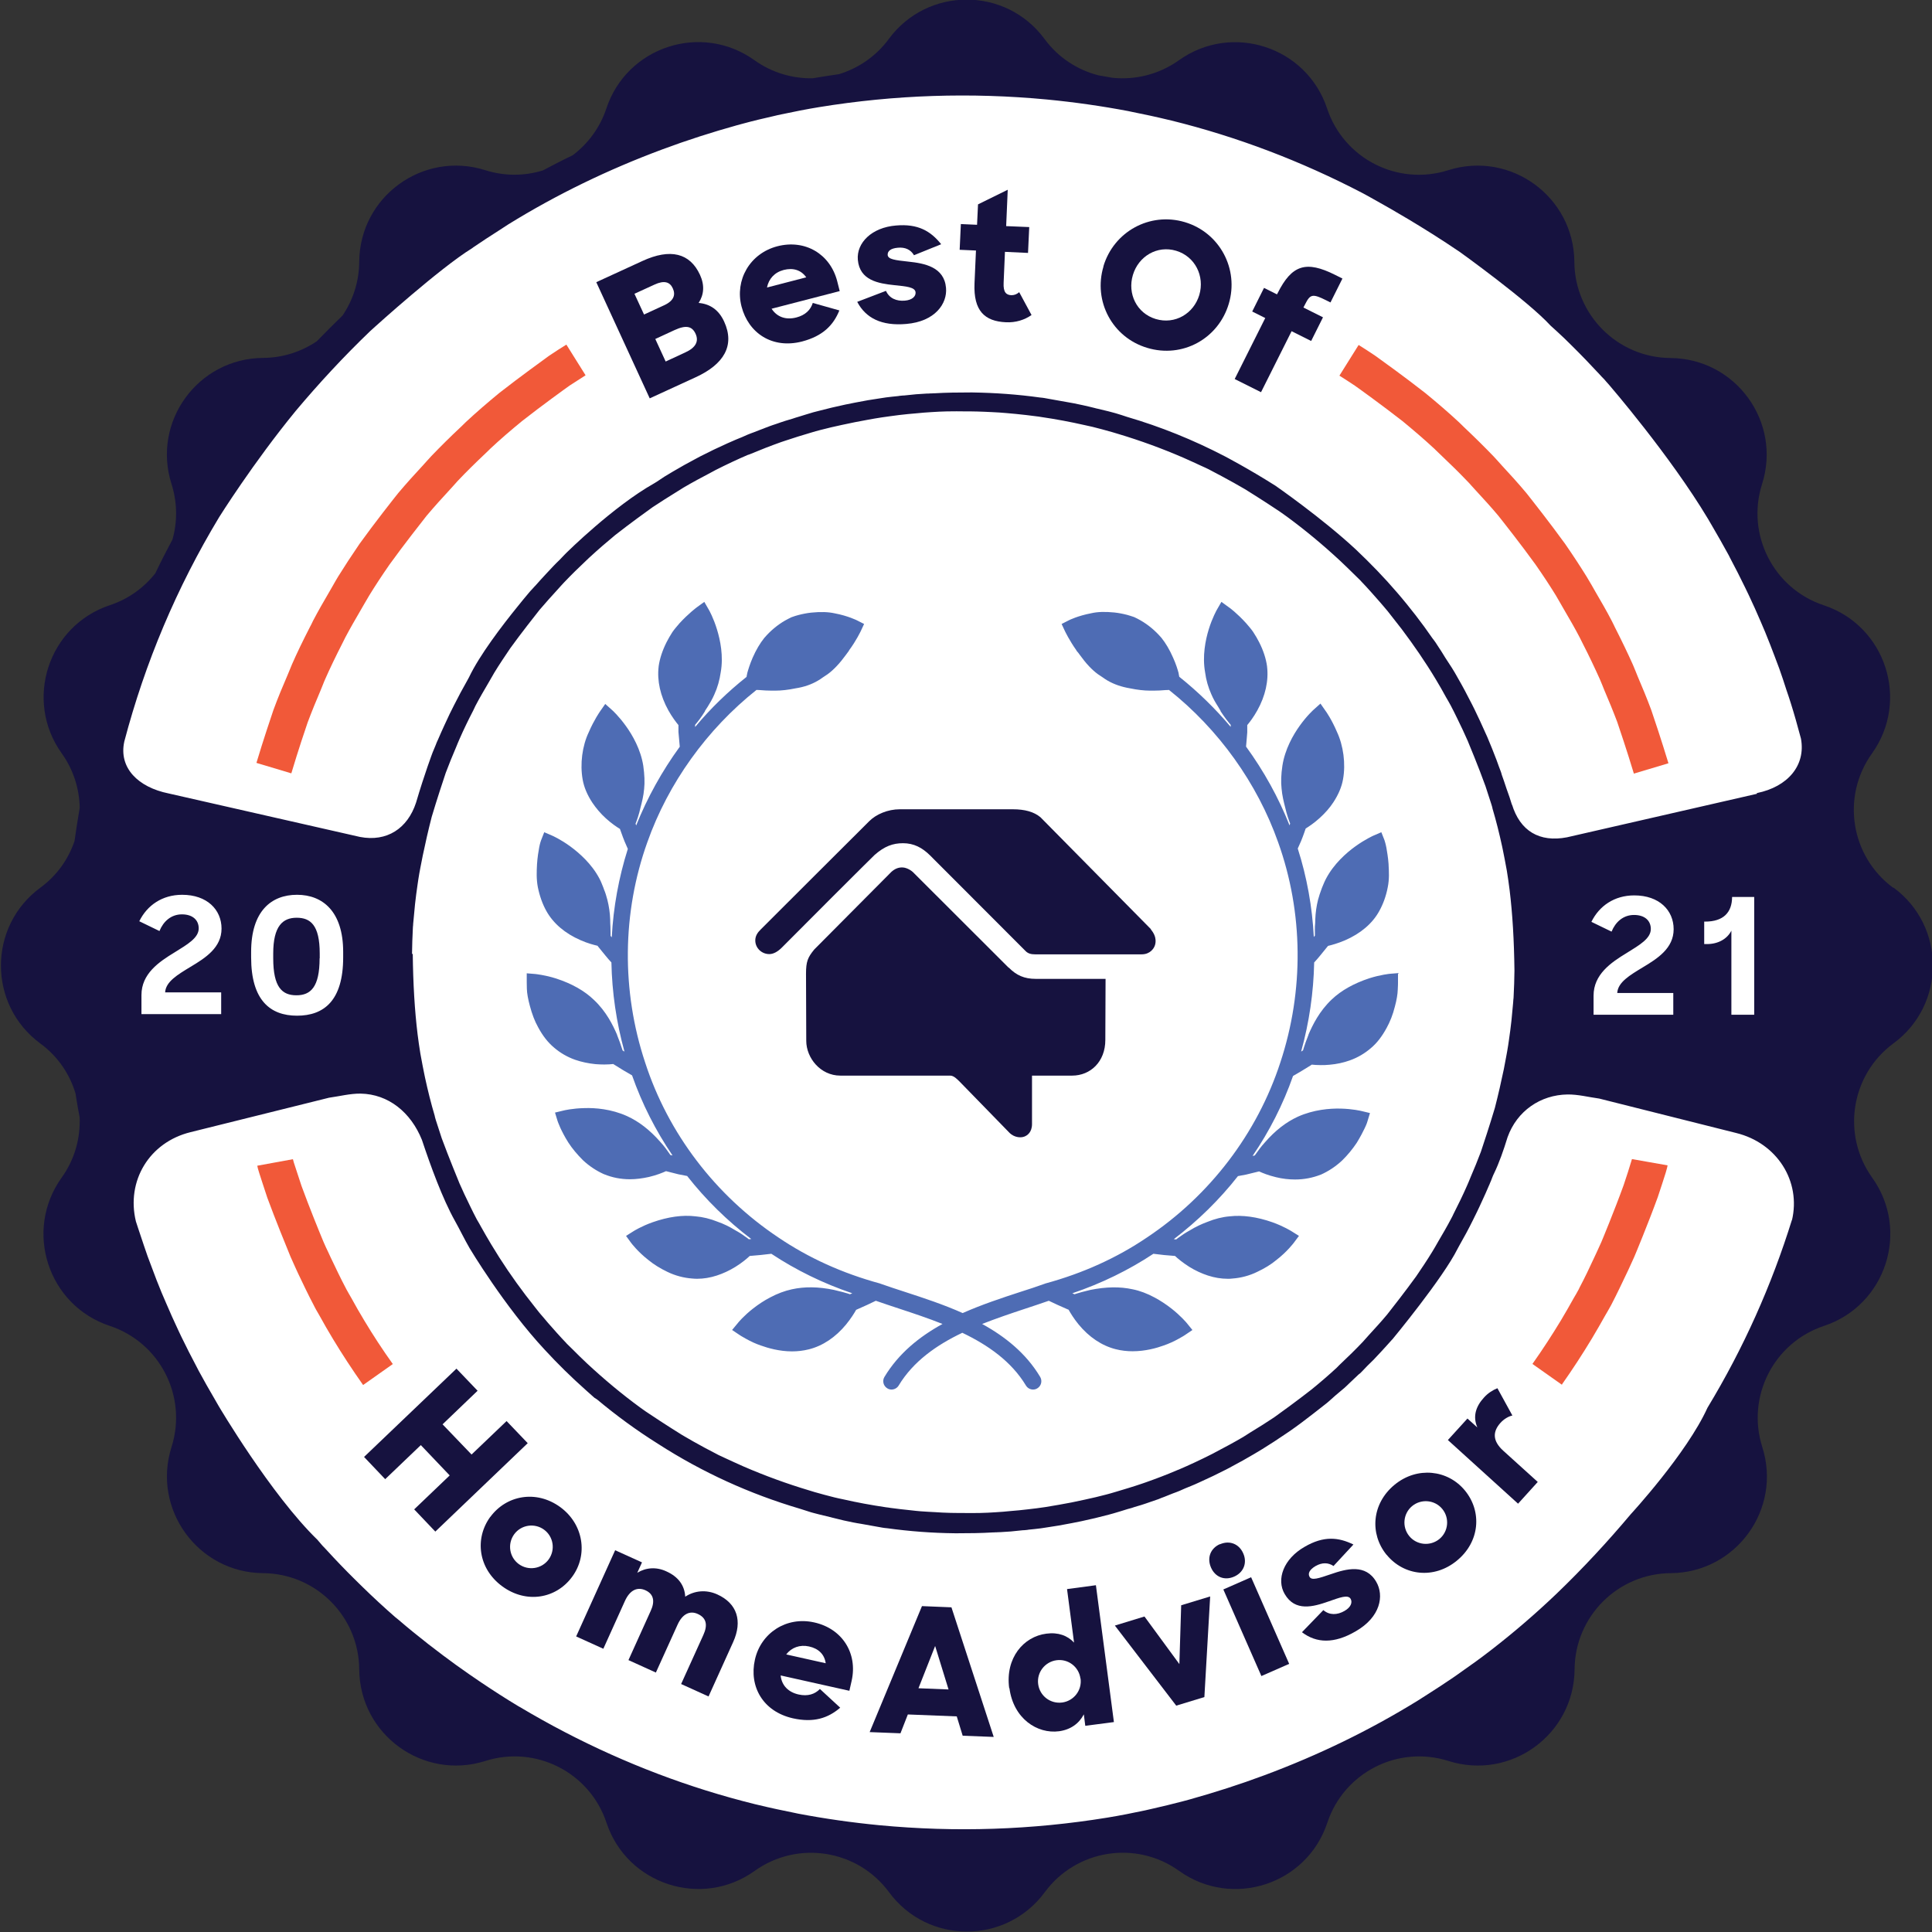 <svg xmlns="http://www.w3.org/2000/svg" id="Layer_2" viewBox="0 0 159.95 159.95"><rect x="0" y="0" width="159.95" height="159.95" fill="#333333" stroke="none"/><g id="Layer_1-2"><path d="m151.86,79.58c0,39.83-32.29,72.11-72.11,72.11S7.63,119.41,7.63,79.58,39.92,7.47,79.75,7.47s72.11,32.29,72.11,72.11" style="fill:#fff;"></path><path d="m54.25,28.06l.86,1.87,1.62-.75c.9-.41,1.13-.94.86-1.54-.28-.61-.75-.77-1.75-.31l-1.58.73Zm-1.72-3.73l.79,1.71,1.67-.77c.82-.38.95-.88.71-1.4-.24-.53-.71-.68-1.51-.31l-1.66.76Zm-3.16-.97l3.81-1.75c2.32-1.07,3.94-.66,4.77,1.14.4.87.33,1.65-.11,2.33.93.08,1.66.56,2.11,1.54.92,2-.04,3.55-2.35,4.61l-3.81,1.75-4.42-9.61Z" style="fill:#16123f;"></path><path d="m63.51,23.8l3.24-.84c-.43-.61-1.09-.81-1.87-.61-.76.2-1.24.74-1.38,1.45m-2.11,1.57c-.56-2.18.68-4.38,2.96-4.98,2.32-.6,4.38.65,4.96,2.88l.21.83-5.64,1.46c.45.69,1.19.95,2.06.72.73-.19,1.17-.62,1.35-1.2l2.2.62c-.5,1.24-1.38,2.12-3.08,2.57-2.47.64-4.45-.69-5.02-2.9" style="fill:#16123f;"></path><path d="m70.97,24.99l2.38-.91c.27.62.88.87,1.56.81.62-.05.92-.36.89-.69-.04-.43-.77-.49-1.74-.59-1.35-.14-2.89-.4-3.04-2.1-.12-1.4,1.15-2.68,3.16-2.84,1.82-.16,2.87.46,3.74,1.55l-2.25.91c-.27-.46-.73-.68-1.34-.62-.59.05-.86.28-.84.6.03.36.61.43,1.71.55,1.34.14,2.97.44,3.12,2.17.12,1.3-.9,2.79-3.29,2.99-2.05.18-3.35-.49-4.05-1.81" style="fill:#16123f;"></path><path d="m79.54,18.55l1.35.06.08-1.69,2.46-1.21-.13,3.01,1.91.08-.1,2.14-1.91-.09-.11,2.56c-.04.8.22,1.01.64,1.03.23,0,.44-.07.65-.25l1.02,1.89c-.58.41-1.32.64-2.12.6-1.74-.08-2.7-.92-2.6-3.23l.12-2.71-1.35-.06.1-2.14Z" style="fill:#16123f;"></path><path d="m99.29,24.42c.46-1.56-.35-3.19-1.92-3.66-1.57-.47-3.12.46-3.58,2.01-.46,1.54.31,3.16,1.89,3.64,1.6.48,3.15-.45,3.61-1.99m-7.94-2.37c.86-2.88,3.85-4.52,6.74-3.66,2.89.86,4.5,3.89,3.64,6.76-.86,2.89-3.83,4.53-6.75,3.65-2.89-.86-4.49-3.87-3.62-6.75" style="fill:#16123f;"></path><path d="m104.64,23.83l1.08.54.05-.09c1.18-2.36,2.36-2.73,4.77-1.52l.6.3-.99,1.98-.36-.18c-1.14-.57-1.32-.5-1.74.33l-.14.27,1.62.81-.98,1.96-1.62-.81-2.53,5.05-2.18-1.09,2.53-5.05-1.08-.54.98-1.96Z" style="fill:#16123f;"></path><polygon points="37.23 122.15 34.84 119.64 31.89 122.46 30.14 120.62 37.79 113.31 39.54 115.14 36.64 117.92 39.04 120.42 41.94 117.65 43.69 119.48 36.04 126.8 34.29 124.96 37.23 122.15" style="fill:#16123f;"></polygon><path d="m45.42,129.11c.58-.8.4-1.9-.38-2.47-.78-.57-1.89-.41-2.47.38-.58.8-.4,1.9.38,2.47.78.57,1.89.41,2.47-.38m-4.83-3.52c1.33-1.81,3.81-2.26,5.79-.82,1.94,1.42,2.32,3.96.99,5.77-1.33,1.82-3.8,2.25-5.79.79-1.98-1.45-2.31-3.94-.99-5.75" style="fill:#16123f;"></path><path d="m50.92,128.34l2.23,1.01-.39.86c.72-.44,1.58-.5,2.4-.12,1.01.45,1.52,1.18,1.57,2.1.77-.51,1.74-.6,2.65-.19,1.66.75,2.1,2.21,1.32,3.94l-2.04,4.51-2.27-1.03,1.84-4.06c.37-.81.27-1.41-.46-1.74-.63-.29-1.26-.04-1.68.9l-1.79,3.95-2.27-1.03,1.84-4.07c.37-.8.25-1.4-.43-1.71-.66-.3-1.29-.04-1.71.9l-1.78,3.94-2.25-1.02,3.23-7.14Z" style="fill:#16123f;"></path><path d="m65.09,136.97l3.27.73c-.1-.74-.6-1.22-1.38-1.39-.76-.17-1.45.09-1.89.66m-2.59.43c.49-2.2,2.6-3.6,4.91-3.08,2.34.52,3.6,2.57,3.1,4.82l-.19.84-5.69-1.27c.08.82.63,1.39,1.5,1.58.74.16,1.33-.02,1.75-.46l1.68,1.55c-1.01.87-2.2,1.26-3.91.88-2.49-.56-3.65-2.64-3.15-4.86" style="fill:#16123f;"></path><path d="m76.04,139.77l2.49.1-1.11-3.6-1.38,3.5Zm.29-6.8l2.44.1,3.5,10.73-2.57-.1-.49-1.6-4.05-.16-.61,1.56-2.55-.1,4.33-10.43Z" style="fill:#16123f;"></path><path d="m89.45,138.97c-.13-.98-1.02-1.65-1.98-1.52-.96.13-1.65,1.01-1.52,1.98.13.98,1.02,1.65,1.99,1.52.96-.13,1.65-1.01,1.52-1.98m-5.91.79c-.33-2.5,1.19-4.27,3.08-4.51.98-.13,1.75.16,2.29.74l-.58-4.43,2.39-.32,1.49,11.33-2.37.31-.12-.95c-.4.77-1.1,1.27-2.05,1.4-1.81.24-3.78-1.05-4.11-3.57" style="fill:#16123f;"></path><polygon points="92.3 134.58 94.75 133.83 97.64 137.77 97.79 132.9 100.19 132.17 99.71 140.5 97.38 141.21 92.3 134.58" style="fill:#16123f;"></polygon><path d="m101.28,131.59l2.3-1.01,3.15,7.17-2.3,1.01-3.15-7.17Zm-.28-3.74c.8-.35,1.59-.03,1.93.76.34.77.04,1.57-.76,1.92-.8.35-1.57.03-1.91-.75-.35-.8-.05-1.59.73-1.94" style="fill:#16123f;"></path><path d="m107.79,135.13l1.77-1.83c.51.44,1.16.41,1.75.07.54-.31.67-.71.51-1-.22-.38-.9-.11-1.82.21-1.28.45-2.78.87-3.64-.61-.71-1.21-.1-2.91,1.65-3.91,1.58-.92,2.79-.8,4.04-.19l-1.65,1.78c-.44-.3-.95-.3-1.48,0-.51.3-.66.62-.5.9.18.31.73.13,1.78-.23,1.27-.44,2.87-.87,3.74.64.66,1.13.37,2.91-1.71,4.1-1.78,1.04-3.24.98-4.43.08" style="fill:#16123f;"></path><path d="m119.41,124.93c-.62-.76-1.74-.86-2.49-.25-.75.61-.87,1.73-.25,2.49.62.76,1.74.86,2.49.25.75-.61.87-1.73.25-2.49m-4.61,3.8c-1.42-1.74-1.24-4.25.66-5.81,1.86-1.53,4.41-1.25,5.83.49s1.23,4.24-.68,5.8c-1.89,1.55-4.39,1.25-5.81-.49" style="fill:#16123f;"></path><path d="m119.87,119.22l1.62-1.78.82.74c-.39-.9-.14-1.73.55-2.48.34-.38.74-.62,1.11-.77l1.24,2.26c-.29.06-.68.27-.98.6-.64.71-.7,1.48.23,2.32l2.85,2.58-1.63,1.8-5.8-5.26Z" style="fill:#16123f;"></path><path d="m83.5,80.11l-7.82-7.81c-.22-.25-.6-.45-.9-.48-.41-.04-.74.14-.99.37l-6.38,6.42c-.54.66-.68,1-.68,2.01l.02,5.55c0,1.41,1.17,2.88,2.82,2.88h9.1c.3,0,.59.31.81.53l4.12,4.23c.35.33.85.42,1.2.29.24-.09.64-.35.64-1.04v-4.01s3.32,0,3.32,0c1.52,0,2.75-1.15,2.75-2.95l.02-5.06s-5.79,0-5.79,0c-.93,0-1.59-.29-2.22-.93" style="fill:#16123f;"></path><path d="m95.29,76.93l-9.15-9.27c-.54-.45-1.29-.66-2.29-.66h-9.36c-.98,0-1.95.41-2.52.98,0,0-8.98,8.95-8.98,8.96-.28.27-.46.55-.46.92,0,.63.53,1.13,1.16,1.13.34,0,.7-.2,1.04-.54,1.07-1.09,7.53-7.54,7.68-7.67.82-.72,1.51-.97,2.35-.97.9,0,1.59.37,2.23,1l7.9,7.91c.22.24.5.29.81.29h8.82c.72,0,1.01-.52,1.07-.68.07-.16.25-.73-.32-1.39" style="fill:#16123f;"></path><path d="m115.8,80.56l-.73.06s-.76.07-1.7.37c-1.28.42-2.33,1.01-3.11,1.75-1.03.97-1.59,2.12-1.93,2.91v.02c-.18.46-.31.81-.39,1.08-.02.07-.04.14-.06.2l-.05.04s-.07.05-.11.07c.67-2.41,1.03-4.9,1.08-7.38.15-.16.31-.34.48-.55l.61-.75s.04-.05.06-.07c.3-.07.81-.21,1.4-.46,1.29-.56,2.27-1.39,2.83-2.41.32-.57.57-1.24.71-1.98.14-.68.1-1.31.07-1.86v-.05c-.04-.57-.13-1.06-.18-1.36-.07-.37-.15-.59-.16-.63l-.26-.66-.65.28s-.68.3-1.5.89c-.75.54-1.78,1.45-2.42,2.66-.14.26-.24.52-.34.76l-.04.11c-.11.29-.21.59-.29.89-.13.52-.21,1.06-.23,1.64,0,.2-.01.39-.03.59,0,.18-.01.35,0,.53,0,.08,0,.15,0,.21-.01.02-.03.04-.04.05l-.05.06c-.13-2.48-.57-4.95-1.33-7.32l.28-.63c.1-.24.18-.47.26-.69.03-.08.06-.17.09-.26.01-.03.02-.05.03-.08.26-.16.7-.45,1.17-.88.44-.4.82-.83,1.12-1.29.42-.64.69-1.28.8-1.91.23-1.28.03-2.78-.51-3.93-.43-1.01-.9-1.68-.92-1.7l-.44-.63-.57.51s-.57.51-1.15,1.33c-.54.75-1.22,1.94-1.43,3.3-.11.72-.13,1.36-.07,1.89.05.6.19,1.14.3,1.57.13.58.3,1.05.41,1.33,0,.02-.01.04-.02.06-.01.03-.02.06-.03.09-.91-2.3-2.13-4.5-3.6-6.52l.06-.69.04-.49v-.52s0-.08,0-.08c.2-.24.52-.65.83-1.21.67-1.2.95-2.46.81-3.63v-.02c-.09-.65-.31-1.32-.65-1.99-.14-.28-.31-.57-.5-.86-.17-.25-.36-.46-.52-.65l-.06-.07c-.74-.82-1.4-1.31-1.43-1.32l-.62-.45-.38.66s-.38.67-.67,1.62c-.27.88-.54,2.21-.3,3.55.08.63.26,1.25.52,1.83.16.38.36.71.54.99.08.13.15.25.22.37v.03c.33.51.64.9.84,1.13v.17c-1.28-1.52-2.71-2.91-4.26-4.15-.01-.08-.03-.16-.05-.26v-.03c-.08-.3-.22-.76-.46-1.29-.29-.66-.61-1.2-.97-1.65l-.02-.02c-.5-.58-1.07-1.05-1.69-1.41-.17-.1-.35-.19-.52-.27l-.05-.02c-.18-.06-.36-.12-.54-.17-.34-.09-.7-.16-1.06-.2-.78-.08-1.4-.06-1.92.06-1.11.21-1.84.57-1.87.59l-.59.3.28.6s.36.76.95,1.59v.02c.1.1.18.22.27.34.23.31.49.66.79.97.23.24.47.46.72.64.13.09.26.18.39.26.14.1.27.19.41.27.54.31,1.15.52,1.86.64.58.12,1.15.19,1.68.19.09,0,.17,0,.26,0,.34,0,.69-.02,1.04-.05.09,0,.17,0,.24-.01,4.11,3.26,7.31,7.72,9.04,12.62,2.08,5.8,2.15,12.27.18,18.22-1.91,5.86-5.82,11.01-11.04,14.49-2.49,1.69-5.32,2.97-8.41,3.81l-.05.02c-.64.23-1.33.46-2.06.69-1.5.49-3.14,1.03-4.74,1.74-1.59-.71-3.24-1.25-4.74-1.74-.73-.24-1.42-.46-2.06-.69l-.05-.02c-3.09-.84-5.92-2.12-8.41-3.81-5.21-3.48-9.13-8.62-11.03-14.49-1.97-5.94-1.9-12.41.18-18.22,1.73-4.9,4.94-9.36,9.04-12.62.07,0,.15,0,.24.01.35.03.7.05,1.04.05.09,0,.17,0,.26,0,.54,0,1.11-.07,1.69-.19.71-.11,1.32-.32,1.86-.64.13-.08.27-.16.41-.27.13-.08.26-.17.39-.26.25-.18.49-.4.72-.64.31-.32.57-.66.8-.97.09-.12.17-.23.25-.34v-.02c.61-.82.95-1.56.97-1.59l.28-.6-.59-.3s-.76-.38-1.84-.58c-.54-.12-1.16-.14-1.95-.06-.36.04-.72.11-1.06.2-.18.05-.36.1-.54.17l-.05.02c-.17.08-.34.17-.52.27-.62.36-1.19.83-1.69,1.41l-.02.02c-.36.45-.68.99-.97,1.65-.23.53-.37,1-.45,1.29v.03c-.03.1-.04.19-.05.26-1.55,1.23-2.99,2.62-4.26,4.15v-.11s0-.04,0-.07c.2-.23.51-.62.82-1.13v-.03c.08-.12.16-.25.24-.37.18-.29.37-.61.53-.98.27-.59.44-1.21.53-1.84.24-1.34-.04-2.67-.31-3.55-.29-.95-.65-1.59-.67-1.62l-.38-.66-.62.45s-.69.51-1.44,1.33l-.05.06c-.16.19-.35.4-.53.66-.18.28-.35.57-.49.85-.34.68-.56,1.35-.65,1.99v.02c-.14,1.17.14,2.42.81,3.63.31.55.63.97.83,1.21v.57s.11,1.22.11,1.22c-1.47,2.02-2.69,4.22-3.61,6.52,0-.03-.02-.05-.03-.08l-.02-.07c.11-.28.28-.74.41-1.33.11-.43.25-.96.3-1.55.06-.54.03-1.18-.07-1.9-.21-1.36-.89-2.54-1.43-3.29-.58-.81-1.12-1.31-1.15-1.33l-.57-.51-.44.63s-.49.7-.92,1.7c-.55,1.15-.74,2.65-.51,3.93.11.63.38,1.27.8,1.91.31.46.68.9,1.12,1.3.47.43.91.72,1.17.88l.03.09c.03.08.06.17.09.25.08.22.16.45.26.69l.27.62c-.75,2.37-1.2,4.83-1.33,7.32l-.05-.06s-.03-.04-.05-.06c0-.06,0-.13,0-.21,0-.17,0-.35-.01-.55-.01-.18-.02-.37-.02-.59-.02-.56-.1-1.1-.23-1.62-.08-.31-.17-.61-.29-.89l-.04-.12c-.1-.24-.19-.5-.33-.76-.64-1.22-1.67-2.12-2.42-2.67-.81-.59-1.47-.88-1.5-.89l-.65-.28-.26.66s-.1.26-.16.61c-.06.31-.14.8-.18,1.39v.03c-.03.55-.06,1.18.07,1.86.15.74.39,1.41.71,1.98.57,1.02,1.54,1.85,2.83,2.41.59.26,1.1.39,1.4.46.02.03.04.05.06.08l.61.75c.17.21.33.39.48.55.05,2.48.41,4.96,1.08,7.38-.03-.02-.07-.04-.1-.06l-.06-.04c-.01-.06-.03-.12-.06-.19-.08-.28-.21-.62-.39-1.08v-.02c-.34-.79-.9-1.94-1.93-2.9-.78-.75-1.83-1.34-3.12-1.76-.94-.3-1.67-.36-1.7-.37l-.73-.06v.73s0,.23.01.55c.01.38.1.87.25,1.42.18.68.4,1.26.68,1.76.38.71.81,1.26,1.31,1.68.52.45,1.11.79,1.76,1.02.52.18,1.09.3,1.68.36.26.02.51.03.73.03.31,0,.56-.02.74-.04l.08.05c.5.32,1.02.63,1.48.89.82,2.34,1.95,4.57,3.35,6.63l-.1-.02-.08-.02s-.07-.1-.11-.16c-.17-.25-.4-.57-.72-.92-.87-.99-1.77-1.69-2.76-2.14-1.31-.59-2.64-.69-3.52-.66-1,.02-1.7.19-1.73.2l-.71.17.21.69s.08.24.23.57c.13.28.35.73.67,1.23.33.51.75,1,1.2,1.45.52.49,1.13.89,1.76,1.17h.01c.66.27,1.37.41,2.12.41.51,0,1.04-.07,1.58-.19.63-.15,1.13-.35,1.41-.48l1.03.26.72.14c1.53,1.95,3.32,3.71,5.31,5.22-.07,0-.13.01-.2.02-.04-.03-.09-.07-.14-.11-.31-.23-.64-.45-.99-.64-.47-.29-.96-.53-1.45-.7-.62-.25-1.24-.4-1.84-.45-1.07-.13-2.27.04-3.55.49-.93.33-1.55.72-1.58.74l-.62.39.43.59s.53.71,1.4,1.39c.46.38,1.01.72,1.6,1,.64.31,1.35.5,2.06.55.13.01.26.02.39.02.54,0,1.09-.09,1.64-.27.52-.17,1.04-.41,1.54-.72.55-.34.96-.69,1.18-.9.6-.04,1.2-.11,1.79-.18,2.04,1.35,4.28,2.45,6.7,3.27-.04.02-.08.03-.12.05l-.07.03c-.05-.02-.12-.04-.18-.06-.25-.08-.57-.16-.95-.25l-.2-.05c-1.29-.27-2.43-.28-3.48-.05-.6.13-1.21.36-1.81.68-.48.25-.95.56-1.4.91-.78.61-1.25,1.18-1.26,1.2l-.48.58.63.42s.19.13.49.29c.42.24.86.44,1.28.58.56.2,1.5.48,2.56.48.45,0,.92-.05,1.4-.17,1.15-.29,2.21-1,3.08-2.06.4-.49.68-.94.83-1.21l.09-.04c.57-.25,1.12-.5,1.54-.71.63.22,1.29.44,1.99.67,1.12.37,2.33.77,3.53,1.25-1.91,1.05-3.63,2.43-4.81,4.39-.19.32-.09.74.24.94.11.07.23.1.35.1.23,0,.46-.12.59-.33,1.21-2.01,3.15-3.36,5.27-4.37,2.11,1.01,4.06,2.36,5.27,4.37.13.21.35.33.59.33.12,0,.24-.03.35-.1.32-.19.43-.61.24-.94-1.17-1.96-2.9-3.34-4.81-4.39,1.2-.47,2.41-.88,3.53-1.25.7-.23,1.36-.45,1.99-.67.42.2.97.46,1.56.71l.08.03c.15.27.42.72.82,1.21.87,1.06,1.93,1.77,3.08,2.06.47.12.95.17,1.4.17,1.06,0,2-.27,2.55-.47.44-.15.88-.35,1.29-.58.3-.16.47-.28.49-.29l.62-.42-.47-.58s-.49-.59-1.27-1.2c-.45-.35-.92-.66-1.39-.91-.61-.33-1.22-.56-1.82-.68-1.05-.23-2.19-.21-3.49.05l-.2.05c-.37.09-.69.17-.93.25-.07.02-.14.04-.19.06l-.05-.02s-.09-.04-.13-.06c2.42-.82,4.67-1.92,6.71-3.27.59.08,1.19.14,1.79.18.22.21.63.55,1.18.9.5.31,1.02.55,1.54.72.55.18,1.1.27,1.64.27.13,0,.26,0,.39-.02.71-.05,1.42-.24,2.05-.55.6-.28,1.16-.62,1.6-.99.89-.69,1.4-1.38,1.42-1.4l.44-.59-.62-.39s-.65-.41-1.58-.74c-1.28-.45-2.48-.61-3.53-.49-.61.05-1.24.21-1.85.46-.49.18-.98.41-1.45.7-.35.19-.68.41-.99.64-.05.04-.1.08-.14.11-.07,0-.13-.01-.2-.02,1.99-1.52,3.78-3.27,5.31-5.22l.69-.13.98-.24.08-.02c.28.13.77.33,1.4.48.53.13,1.06.19,1.58.19.75,0,1.46-.14,2.12-.4h.01c.63-.28,1.24-.68,1.77-1.18.45-.44.86-.94,1.2-1.45.3-.49.53-.93.66-1.21.16-.33.23-.55.23-.57l.21-.69-.71-.17s-.73-.18-1.73-.2c-.88-.02-2.21.08-3.53.67-.98.45-1.88,1.15-2.74,2.14-.32.35-.55.68-.72.92-.04.06-.08.11-.11.15l-.18.04c1.4-2.05,2.53-4.28,3.35-6.62.45-.26.98-.57,1.48-.89l.07-.05c.18.02.43.04.74.04.22,0,.46,0,.73-.03.59-.05,1.15-.17,1.68-.36.65-.23,1.24-.58,1.75-1.02.5-.42.92-.97,1.3-1.67.28-.51.51-1.08.68-1.76.15-.55.23-1.04.24-1.4.02-.34.02-.55.02-.57v-.73Z" style="fill:#4e6cb4;"></path><path d="m24.1,64.02l-2.87-.86c.57-1.91,1.22-3.82,1.4-4.36.38-1.04.78-1.99,1.16-2.87l.15-.36c.08-.19.15-.38.23-.56.42-.96.9-1.95,1.5-3.12l.1-.19c.05-.1.1-.21.15-.31.43-.82.89-1.62,1.36-2.42l.31-.54c.14-.24.27-.48.42-.72.51-.82,1.07-1.68,1.76-2.69,1.26-1.75,2.77-3.66,3.2-4.2.72-.85,1.41-1.61,2.06-2.31l.26-.29c.13-.15.27-.3.41-.45.73-.76,1.53-1.56,2.47-2.44l.41-.4c.84-.78,1.74-1.56,2.76-2.4,1.75-1.37,3.73-2.79,4.11-3.07.5-.34.97-.64,1.44-.93l1.59,2.54c-.44.28-.88.56-1.32.85-.34.24-2.27,1.63-3.94,2.94-.95.78-1.81,1.52-2.6,2.26l-.39.38c-.9.85-1.67,1.61-2.35,2.33-.11.12-.22.24-.33.37l-.3.33c-.62.67-1.29,1.41-1.94,2.18-.39.5-1.86,2.36-3.07,4.04-.65.94-1.18,1.75-1.66,2.53-.13.21-.25.42-.37.63l-.33.57c-.44.76-.88,1.51-1.29,2.29l-.24.48c-.57,1.12-1.03,2.07-1.43,2.98-.07.15-.13.31-.19.46l-.17.42c-.36.85-.74,1.76-1.09,2.7-.17.49-.8,2.36-1.35,4.21" style="fill:#f15939;"></path><path d="m30.05,114.65c-.88-1.25-1.72-2.53-2.48-3.79-.39-.65-.77-1.3-1.13-1.96l-.15-.26c-.09-.15-.18-.31-.26-.47l-.06-.12c-.46-.87-.88-1.76-1.3-2.64l-.22-.48c-.13-.29-.26-.58-.39-.87l-.05-.12c-.34-.83-1.21-2.96-1.88-4.78-.29-.86-.51-1.57-.66-2.02l-.12-.4c-.02-.08-.04-.17-.05-.23l2.95-.54.08.29c.14.43.36,1.11.63,1.92.63,1.73,1.48,3.82,1.82,4.63.14.33.27.6.4.87l.18.39c.43.9.83,1.75,1.26,2.56l.05.1c.08.14.16.28.23.41l.18.31c.35.65.71,1.26,1.08,1.88.72,1.2,1.51,2.41,2.36,3.6l-2.45,1.73Z" style="fill:#f15939;"></path><path d="m135.26,64.02c-.56-1.86-1.19-3.72-1.37-4.25-.34-.9-.72-1.82-1.08-2.66l-.16-.4c-.06-.16-.13-.32-.2-.48-.41-.91-.87-1.89-1.43-2.98l-.24-.48c-.41-.79-.86-1.56-1.31-2.33l-.31-.54c-.12-.21-.24-.42-.36-.62-.48-.78-1.03-1.62-1.68-2.55-1.19-1.65-2.66-3.51-3.08-4.04-.57-.68-1.18-1.35-1.91-2.14l-.3-.33c-.11-.13-.22-.25-.34-.37-.69-.72-1.44-1.46-2.35-2.32-.09-.08-.18-.17-.27-.26l-.1-.1c-.82-.76-1.68-1.5-2.65-2.3-1.64-1.28-3.58-2.68-3.95-2.94-.4-.27-.84-.55-1.28-.83l1.59-2.54c.47.29.94.6,1.4.91.57.41,2.45,1.76,4.12,3.07,1.05.86,1.95,1.64,2.78,2.41l.41.4c.94.89,1.75,1.69,2.47,2.44.14.15.27.3.41.45l.26.29c.66.71,1.36,1.48,2.03,2.28.46.58,1.96,2.48,3.21,4.21.7,1.01,1.27,1.89,1.78,2.71.14.24.28.48.42.71l.29.51c.46.79.94,1.61,1.38,2.46.05.11.11.21.16.32l.09.19c.58,1.14,1.07,2.16,1.5,3.12.08.19.16.38.24.58l.14.35c.37.87.77,1.82,1.14,2.82.2.58.84,2.49,1.42,4.4l-2.87.86Z" style="fill:#f15939;"></path><path d="m129.32,114.65l-2.45-1.73c.85-1.2,1.64-2.42,2.36-3.61.36-.61.72-1.22,1.07-1.86l.2-.34c.07-.12.14-.25.21-.38l.06-.13c.43-.81.84-1.67,1.24-2.54l.15-.32c.14-.3.27-.6.41-.9.02-.04,1.08-2.59,1.85-4.72.26-.77.48-1.46.61-1.9l.08-.26,2.95.52c-.01.07-.03.15-.05.23l-.11.39c-.15.47-.37,1.17-.65,2-.81,2.23-1.9,4.84-1.91,4.86l-.06.14c-.11.25-.25.56-.4.88l-.14.3c-.44.92-.87,1.84-1.33,2.72l-.07.13c-.09.16-.17.31-.26.46l-.17.29c-.36.65-.74,1.3-1.12,1.94-.76,1.26-1.59,2.54-2.48,3.8" style="fill:#f15939;"></path><path d="m26.47,79.34v-.4c0-2.36-.77-2.96-1.91-2.96s-1.94.67-1.94,2.96v.4c0,2.4.74,3.06,1.92,3.06s1.92-.68,1.92-3.06" style="fill:#16123f;"></path><path d="m145.45,65.72l-15.72,3.6c-2.28.44-3.89-.52-4.56-2.74l.02.1c-.13-.44-.29-.91-.47-1.4,0-.02-.01-.04-.02-.06-.12-.38-.25-.74-.38-1.11,0,0,0-.01,0-.02-.02-.06-.04-.13-.06-.19-.06-.17-.13-.33-.19-.5,0-.02-.01-.04-.02-.06-.05-.15-.1-.29-.16-.44-.24-.64-.5-1.27-.76-1.89-.05-.11-.1-.22-.15-.33-.29-.66-.59-1.3-.9-1.94-.07-.14-.13-.27-.2-.4-.39-.77-.79-1.53-1.22-2.27-.26-.48-.61-1.03-1-1.61-.12-.18-.22-.37-.34-.55-.08-.12-.15-.23-.23-.35-.08-.12-.16-.25-.24-.37-.08-.12-.17-.23-.26-.35-.44-.64-.9-1.27-1.38-1.89-.24-.31-.49-.61-.73-.92-.27-.33-.54-.66-.82-.98-1.07-1.25-2.21-2.42-3.39-3.54-2.81-2.62-6.68-5.3-6.68-5.3-2.26-1.43-4.22-2.45-4.22-2.45-2.58-1.34-5.27-2.43-8.07-3.25-.3-.1-.6-.2-.91-.29-.06-.02-.12-.03-.18-.05-.15-.04-.3-.08-.45-.12-.32-.08-.64-.15-.96-.23-.04,0-.08-.02-.12-.03-.34-.08-.67-.17-1.01-.24-.25-.05-.5-.11-.76-.16-.22-.04-.45-.08-.67-.12-.4-.07-.79-.14-1.18-.21-.2-.03-.41-.08-.61-.11-.11-.02-.23-.03-.34-.04-1.86-.26-3.72-.39-5.59-.42-.07,0-.13,0-.19,0,0,0,0,0-.01,0-.99,0-1.98.01-2.97.07-.07,0-.14,0-.21.01-.09,0-.17,0-.26.01-.09,0-.18,0-.27.01-.26.02-.51.03-.77.05-.33.03-.65.07-.98.1-.09,0-.19.01-.28.02-.07,0-.15.02-.22.03-.33.04-.67.06-1,.11-.15.02-.3.05-.46.07-.7.1-1.41.22-2.1.36-.27.05-.54.11-.8.16-.76.16-1.51.34-2.27.54-.13.03-.26.07-.39.1-.39.11-.78.24-1.18.36-.1.03-.2.06-.3.09-.09.03-.18.06-.27.09-.18.06-.36.1-.54.16-.26.08-.51.17-.77.26-.2.07-.41.13-.61.21-.01,0-.03.01-.04.02-.03,0-.05.02-.08.03-.06.02-.11.04-.17.06-.15.06-.29.12-.44.17-.17.06-.34.14-.51.2-.18.07-.37.13-.55.21-.15.06-.3.13-.45.2-.16.07-.33.13-.49.2-.24.1-.47.2-.71.31-.76.34-1.51.7-2.25,1.08-.14.07-.27.15-.41.22-.63.33-1.25.68-1.86,1.04-.24.14-.47.28-.7.42-.29.18-.56.39-.86.56-3.37,1.9-7.23,5.72-7.23,5.72-.13.12-.24.25-.37.38-.08.08-.15.16-.23.24-.17.17-.35.33-.51.51-.2.21-.4.42-.6.64-.3.32-.59.64-.88.97-.02.02-.05.05-.07.07,0,0-.06.07-.18.2-.05.06-.11.12-.16.17-.06.07-.11.13-.17.2-.3.35-.59.71-.88,1.07-1.3,1.6-3.17,4.05-4.04,5.88-.04.08-.08.16-.13.24-.39.68-.76,1.38-1.12,2.09-.12.23-.23.47-.35.7-.14.3-.28.6-.42.9-.19.42-.39.85-.57,1.28-.01.02-.02.04-.03.06-.05.1-.09.21-.13.32-.09.22-.18.43-.27.65,0,0-.66,1.74-1.37,4.15-.7,2.13-2.41,3.26-4.64,2.83l-15.84-3.6c-2.52-.51-4.15-2.11-3.67-4.3,1.72-6.53,4.33-12.73,7.85-18.57,0,0,2.8-4.48,6.35-8.81,1.9-2.26,3.94-4.47,6.16-6.6.14-.13.28-.25.42-.38,0,0,5.35-4.84,8-6.47,0,0,.08-.06.12-.09.68-.47,1.37-.91,2.07-1.36.28-.18.55-.36.83-.54,4-2.47,8.25-4.53,12.74-6.2,2.04-.76,4.1-1.42,6.18-2,.17-.05.35-.09.52-.14.84-.23,1.69-.43,2.53-.62.21-.05.41-.1.62-.14,1.04-.22,2.08-.43,3.13-.6,6.26-1.02,12.55-1.23,18.88-.63,2.28.22,4.52.54,6.73.96.09.02.19.04.28.06,1,.2,1.99.41,2.98.65.1.02.2.05.3.07,5.46,1.35,10.72,3.35,15.79,5.99.63.33,1.23.69,1.85,1.03,0,0,3.14,1.75,6.25,3.87,0,0,5.62,4.03,7.49,6.08.38.35.77.69,1.15,1.06.21.2.42.41.63.62.78.77,1.54,1.56,2.29,2.37.12.14.25.27.38.4.14.16.27.32.42.48,0,0,5.02,5.81,8.17,11.07.12.2.23.4.35.6.45.77.89,1.54,1.31,2.31.06.1.11.21.16.31.44.83.87,1.67,1.28,2.52.09.18.18.37.27.56.35.73.68,1.48,1,2.22.12.29.25.58.37.87.28.68.55,1.38.81,2.07.12.31.24.62.35.93.21.58.4,1.17.59,1.76.13.38.26.76.38,1.15.28.89.53,1.78.77,2.68.02.07.04.15.06.22.41,2.22-1.09,3.99-3.65,4.51m-4.13,12.5h-.23v-1.86h.07c1.52,0,2.23-.75,2.24-2.04h1.83v9.75h-1.89v-6.96c-.35.69-1.1,1.11-2.02,1.11m-2.79,4.06v1.79h-6.6v-1.58c0-1.76,1.44-2.74,2.74-3.53,1.08-.67,2-1.2,2-1.99,0-.68-.49-1.16-1.39-1.16s-1.54.59-1.86,1.38l-1.67-.81c.65-1.32,1.9-2.19,3.55-2.19,2.06,0,3.26,1.23,3.26,2.8s-1.32,2.42-2.56,3.16c-1.07.65-2.06,1.23-2.11,2.12h4.63Zm-104.42-3.22c.01-.72.03-1.44.07-2.16,0-.08.01-.16.02-.24,0-.09.01-.18.02-.27.04-.49.09-.98.14-1.48.06-.54.13-1.08.21-1.62.01-.09.03-.18.04-.27,0-.04.02-.09.02-.14.1-.66.24-1.32.37-1.99.21-1.01.45-2.07.74-3.2.43-1.45.96-3.04,1.16-3.64.27-.72.56-1.43.86-2.13.1-.23.18-.46.29-.69.35-.8.73-1.58,1.13-2.35.06-.12.12-.25.18-.38.34-.65.71-1.28,1.08-1.91.17-.28.32-.57.49-.85.42-.69.87-1.35,1.32-2.02.91-1.26,2.01-2.65,2.42-3.17.5-.59,1.01-1.15,1.52-1.71.17-.18.33-.38.5-.55.6-.63,1.22-1.24,1.85-1.83.07-.07.15-.14.22-.21.03-.03.06-.06.1-.09.67-.62,1.37-1.22,2.07-1.8,1.2-.94,2.58-1.94,3.1-2.31.64-.43,1.29-.83,1.93-1.23.21-.13.42-.27.64-.4.75-.44,1.52-.85,2.28-1.25.12-.06.25-.14.37-.2.89-.45,1.78-.87,2.69-1.26,0,0,.01,0,.02,0,.04-.01.07-.03.11-.04.86-.36,1.73-.7,2.6-1.01.1-.03.2-.07.3-.1.73-.25,1.46-.47,2.2-.69.25-.07.49-.15.75-.21.59-.16,1.19-.29,1.78-.42.72-.16,1.44-.3,2.16-.43.37-.07.74-.13,1.12-.19.49-.07.98-.14,1.47-.2.47-.06.94-.1,1.41-.14.41-.04.83-.08,1.24-.1.43-.03.86-.05,1.29-.06.54-.01,1.07-.01,1.61,0,.3,0,.6,0,.91.01.41.01.81.03,1.22.05.4.02.8.04,1.2.08.26.02.51.05.77.07.58.06,1.15.12,1.72.2.12.01.23.03.35.05,1.24.18,2.46.41,3.65.68.21.05.42.09.63.14.55.14,1.09.28,1.64.44.17.05.33.1.5.15,1.8.54,3.59,1.19,5.37,1.96.51.23,1.03.46,1.54.7.19.09.39.17.58.27.03.02.06.03.09.05.67.34,1.33.71,1.99,1.07.3.17.61.35.91.52,0,0,1.47.91,2.83,1.82.08.05.16.11.23.16.14.1.28.2.42.3,1.51,1.11,2.98,2.33,4.4,3.65.41.39.82.78,1.22,1.18.15.15.31.3.46.45.02.02.05.05.07.08.52.54,1.02,1.11,1.52,1.68.23.27.46.53.68.8,0,0,.51.65,1.15,1.47,1,1.33,1.96,2.72,2.84,4.19.29.48.57.97.84,1.47.11.19.22.37.32.56.02.03.03.06.05.09.35.66.67,1.35,1,2.03.14.32.29.63.43.95,0,.01.01.02.01.03.06.14.86,2.06,1.44,3.67.21.63.38,1.17.49,1.51.02.07.04.14.06.2.01.05.03.1.03.14.31,1.04.57,2.09.8,3.15.02.1.04.19.06.29.1.48.19.96.28,1.45.02.09.03.18.05.27.09.53.16,1.06.23,1.6.24,1.97.37,4.15.4,6.67-.01.72-.03,1.44-.07,2.16,0,.08-.01.16-.02.23,0,.09-.02.18-.02.28-.04.49-.09.98-.14,1.48-.06.54-.13,1.08-.21,1.62-.01.09-.03.18-.04.27,0,.05-.02.1-.02.14-.1.66-.24,1.32-.36,1.98-.21,1.01-.45,2.07-.74,3.2-.43,1.45-.96,3.04-1.16,3.64-.27.72-.56,1.42-.86,2.12-.1.23-.18.46-.29.69-.35.8-.73,1.57-1.12,2.34-.06.13-.12.26-.19.38-.34.65-.71,1.28-1.08,1.91-.16.28-.32.57-.49.84-.42.69-.87,1.36-1.32,2.02-.91,1.26-2,2.65-2.41,3.17-.49.59-1.01,1.15-1.52,1.71-.17.18-.33.38-.5.56-.6.63-1.22,1.24-1.85,1.83-.08.07-.15.15-.22.22-.03.03-.06.06-.09.09-.67.62-1.37,1.22-2.07,1.79-1.2.94-2.58,1.94-3.1,2.31-.64.43-1.28.83-1.94,1.23-.21.13-.42.27-.63.4-.75.44-1.51.85-2.28,1.25-.13.07-.25.14-.38.2-.89.45-1.79.87-2.7,1.26,0,0,0,0-.01,0-.03.01-.07.03-.1.04-.86.37-1.73.7-2.61,1.01l-.29.1c-.73.25-1.47.47-2.21.69-.25.07-.49.15-.74.21-.6.16-1.2.3-1.81.43-.71.16-1.41.3-2.12.42-.38.07-.75.13-1.12.19-.49.07-.98.14-1.47.19-.47.06-.94.1-1.42.14-.41.04-.82.08-1.23.1-.43.03-.87.05-1.3.06-.54.01-1.08.01-1.61,0-.3,0-.6,0-.9-.01-.41-.01-.82-.03-1.23-.06-.39-.02-.79-.04-1.18-.07-.26-.02-.52-.05-.78-.08-.57-.06-1.14-.12-1.71-.2-.12-.02-.24-.04-.36-.05-1.22-.18-2.42-.4-3.6-.67-.23-.05-.45-.09-.68-.15-.55-.14-1.09-.28-1.64-.44-.16-.05-.33-.1-.49-.15-1.8-.54-3.59-1.19-5.37-1.96-.51-.23-1.03-.46-1.54-.7-.19-.09-.39-.18-.58-.27-.03-.02-.06-.03-.09-.05-.67-.34-1.33-.7-1.99-1.07-.3-.17-.61-.35-.9-.52,0,0-1.47-.91-2.82-1.82-.08-.06-.16-.11-.24-.16-.14-.1-.28-.2-.42-.3-1.52-1.11-2.98-2.33-4.4-3.65-.41-.39-.82-.78-1.21-1.18-.15-.15-.31-.3-.46-.45-.02-.03-.05-.05-.07-.08-.52-.54-1.02-1.11-1.52-1.68-.22-.27-.45-.53-.68-.8,0,0-.51-.64-1.15-1.47-1.01-1.33-1.96-2.72-2.84-4.19-.29-.48-.57-.97-.85-1.47-.1-.19-.21-.37-.32-.56-.02-.03-.03-.06-.05-.09-.35-.66-.67-1.35-1-2.03-.14-.32-.29-.63-.43-.95,0,0,0-.02-.01-.03-.06-.15-.85-2.06-1.44-3.66-.21-.63-.38-1.16-.49-1.51-.02-.07-.04-.14-.06-.21-.01-.05-.03-.1-.03-.14-.31-1.04-.57-2.09-.8-3.15-.02-.1-.04-.19-.06-.29-.1-.48-.19-.96-.28-1.45-.02-.09-.03-.18-.05-.27-.09-.53-.16-1.06-.23-1.6-.24-1.97-.37-4.15-.4-6.67m-13.38.31v-.45c0-3.38,1.67-4.73,3.8-4.73s3.82,1.39,3.82,4.73v.45c0,3.58-1.59,4.83-3.82,4.83s-3.8-1.29-3.8-4.83m-2.48,2.91v1.79h-6.6v-1.58c0-1.76,1.44-2.74,2.74-3.53,1.08-.67,2-1.2,2-1.99,0-.68-.49-1.16-1.39-1.16s-1.54.59-1.86,1.38l-1.67-.81c.65-1.32,1.9-2.19,3.55-2.19,2.06,0,3.26,1.23,3.26,2.8s-1.32,2.42-2.56,3.16c-1.07.65-2.06,1.23-2.11,2.12h4.63Zm130.05,18.8c-1.69,5.44-4.01,10.64-7,15.58-1.72,3.79-6.35,8.81-6.35,8.81-1.9,2.26-3.94,4.47-6.16,6.6-1.73,1.65-3.52,3.19-5.38,4.63-.04.03-.09.07-.13.1-.76.59-1.54,1.15-2.33,1.7-.24.17-.47.34-.71.5-.68.47-1.37.91-2.07,1.36-.28.17-.55.36-.83.53-4,2.47-8.25,4.53-12.74,6.2-2.04.76-4.1,1.42-6.18,2-.17.05-.35.09-.52.14-.84.22-1.69.43-2.54.62-.2.05-.41.09-.61.14-1.04.22-2.08.43-3.13.6-6.26,1.02-12.55,1.23-18.88.63-2.28-.22-4.52-.54-6.73-.96-.09-.02-.19-.04-.28-.06-1-.2-1.99-.41-2.98-.65-.1-.02-.2-.05-.3-.07-5.46-1.35-10.72-3.35-15.79-5.99-1.25-.65-2.48-1.34-3.69-2.06-.04-.02-.07-.04-.11-.06-1.05-.63-2.07-1.29-3.07-1.96-.33-.22-.65-.44-.98-.67-.74-.51-1.47-1.04-2.19-1.58-.41-.31-.82-.62-1.23-.94-.83-.65-1.66-1.32-2.46-2.01-.08-.07-.16-.13-.25-.2-.94-.82-1.86-1.67-2.76-2.55-.21-.2-.42-.41-.63-.62-.78-.77-1.54-1.56-2.28-2.37-.12-.14-.26-.27-.38-.4-.14-.16-.27-.32-.41-.48-3.86-3.75-8.18-11.08-8.18-11.08-.12-.2-.23-.4-.34-.59-.45-.77-.89-1.54-1.31-2.32-.05-.1-.11-.21-.16-.31-.44-.83-.87-1.67-1.28-2.52-.09-.19-.18-.37-.26-.55-.35-.74-.68-1.48-1-2.23-.12-.29-.25-.57-.37-.86-.29-.69-.55-1.38-.81-2.08-.12-.31-.24-.62-.35-.93-.21-.59-.4-1.18-.6-1.77-.12-.38-.26-.75-.37-1.12-.81-3.34,1.1-6.55,4.53-7.39l11.46-2.85c.87-.12,1.75-.35,2.61-.34,2.31.04,4.16,1.55,5.08,3.83.71,2.14,1.71,4.88,2.73,6.7.42.75.79,1.53,1.22,2.27,0,0,2.88,4.83,6.23,8.42,1.07,1.16,2.19,2.26,3.36,3.3.07.06.13.12.2.18.18.16.36.32.54.48l.22.14c1.59,1.33,3.27,2.56,5.04,3.67,3.68,2.37,7.6,4.15,11.76,5.38.3.1.61.2.91.29.06.02.12.03.18.05.15.04.31.08.46.12.32.08.64.15.95.23.04,0,.07.02.11.03.34.08.68.17,1.02.25.25.05.5.11.76.16.23.05.45.08.68.12.39.07.78.14,1.17.21.21.03.41.08.62.11.11.02.23.03.34.04,1.88.26,3.76.4,5.65.42.05,0,.1,0,.14,0h0c.99,0,1.98-.01,2.97-.07.07,0,.14,0,.21-.01.09,0,.17,0,.25-.01.09,0,.18,0,.27-.01.26-.02.52-.03.77-.05.33-.03.65-.07.98-.1.09,0,.19-.01.28-.02.07,0,.15-.02.22-.03.33-.04.67-.06,1-.11.15-.02.31-.05.46-.07.7-.1,1.4-.22,2.1-.36.27-.05.53-.11.8-.16.76-.16,1.51-.34,2.26-.54.13-.04.26-.07.4-.11.4-.11.78-.24,1.18-.36.1-.03.2-.05.3-.08.09-.03.18-.06.27-.09.18-.06.36-.1.54-.16.26-.08.51-.17.77-.26.2-.07.41-.14.61-.21.02,0,.03-.01.05-.02.03,0,.05-.02.08-.03.06-.02.11-.04.17-.07.15-.05.29-.11.44-.17.17-.06.33-.14.5-.2.18-.07.37-.13.55-.21.15-.06.3-.13.45-.2.16-.07.33-.13.49-.2.24-.1.48-.2.71-.31.76-.34,1.51-.7,2.25-1.08.14-.07.27-.15.41-.22.63-.33,1.25-.68,1.86-1.04.23-.14.47-.28.7-.42.66-.41,1.31-.83,1.95-1.27.11-.08.23-.16.34-.23.65-.45,1.28-.93,1.91-1.42.21-.17.43-.33.64-.5.17-.14.34-.26.51-.4.24-.2.46-.41.69-.61.25-.22.51-.42.76-.64.14-.12.26-.25.39-.37.26-.24.52-.49.77-.73l.13-.1c.13-.12.25-.26.37-.38.08-.08.15-.16.23-.24.17-.17.34-.33.51-.5.2-.21.4-.42.6-.64.3-.32.59-.65.88-.97.02-.03.04-.05.07-.07,0,0,4.19-5.06,5.41-7.52.04-.08.09-.16.13-.24.39-.68.77-1.38,1.12-2.09.12-.23.23-.47.35-.71.14-.3.29-.6.42-.9.2-.43.39-.85.57-1.28.01-.02.02-.04.03-.06.04-.1.08-.21.13-.31.09-.22.16-.44.27-.65.41-.85.78-1.9,1.11-2.98.78-2.18,2.73-3.51,4.97-3.54.87-.01,1.74.22,2.62.34l11.34,2.85c3.38.83,5.39,3.99,4.61,7.25m8.39-27.55h0c-3.53-2.6-4.32-7.55-1.76-11.12,3.14-4.39,1.14-10.57-3.99-12.27-4.16-1.38-6.44-5.85-5.11-10.03,1.64-5.15-2.18-10.4-7.58-10.44-4.38-.03-7.93-3.58-7.96-7.96-.04-5.4-5.29-9.22-10.44-7.59h0c-4.18,1.33-8.65-.95-10.03-5.11-1.7-5.12-7.88-7.13-12.27-3.99-1.66,1.18-3.61,1.64-5.49,1.45-.38-.06-.76-.14-1.15-.2-1.74-.44-3.34-1.46-4.48-3.01-3.2-4.35-9.7-4.35-12.9,0-1.07,1.45-2.53,2.42-4.12,2.91-.73.1-1.46.22-2.18.34h0s0,0,0,0h0c-1.66.03-3.35-.45-4.81-1.49-4.39-3.15-10.57-1.14-12.27,3.99-.53,1.6-1.53,2.92-2.78,3.87-.84.4-1.66.83-2.48,1.26,0,0,0,0,0,0-1.5.46-3.15.49-4.76-.02h0c-5.15-1.63-10.4,2.18-10.44,7.58-.01,1.65-.52,3.18-1.38,4.45h0c-.72.7-1.43,1.41-2.13,2.13h0s-.02.03-.04.04c.01-.01.02-.03.04-.04-1.27.86-2.8,1.37-4.45,1.38-5.4.04-9.22,5.29-7.58,10.44.49,1.55.49,3.13.08,4.59h0,0c-.49.92-.97,1.85-1.42,2.8h0s0,0,0,0c0,0,0,0,0,0-.94,1.19-2.22,2.13-3.76,2.64-5.12,1.7-7.13,7.88-3.99,12.27.98,1.37,1.46,2.94,1.49,4.51-.16.91-.3,1.82-.43,2.75-.51,1.5-1.46,2.86-2.83,3.86-4.35,3.2-4.35,9.7,0,12.9,1.47,1.08,2.46,2.57,2.93,4.2.01.1.02.21.04.31.08.53.18,1.06.28,1.58h0c.04.19.07.38.1.57-.04-.19-.07-.38-.1-.57.08,1.73-.4,3.51-1.49,5.02-3.14,4.39-1.14,10.57,3.99,12.27,4.16,1.38,6.44,5.85,5.11,10.03-1.63,5.14,2.19,10.4,7.58,10.44,4.38.03,7.93,3.58,7.96,7.96.04,5.4,5.29,9.22,10.44,7.59,4.18-1.33,8.65.95,10.03,5.11,1.7,5.12,7.88,7.13,12.27,3.99,3.56-2.55,8.52-1.77,11.12,1.76,3.2,4.35,9.7,4.35,12.9,0,2.6-3.53,7.56-4.32,11.12-1.76,4.39,3.14,10.57,1.14,12.27-3.99,1.38-4.16,5.85-6.44,10.03-5.11,5.15,1.63,10.4-2.19,10.44-7.59.03-4.38,3.58-7.93,7.96-7.96,5.4-.04,9.22-5.29,7.58-10.44-1.33-4.18.95-8.65,5.11-10.03,5.12-1.7,7.13-7.88,3.99-12.27-2.55-3.56-1.77-8.52,1.76-11.12,4.35-3.2,4.35-9.7,0-12.9" style="fill:#16123f;"></path></g></svg>